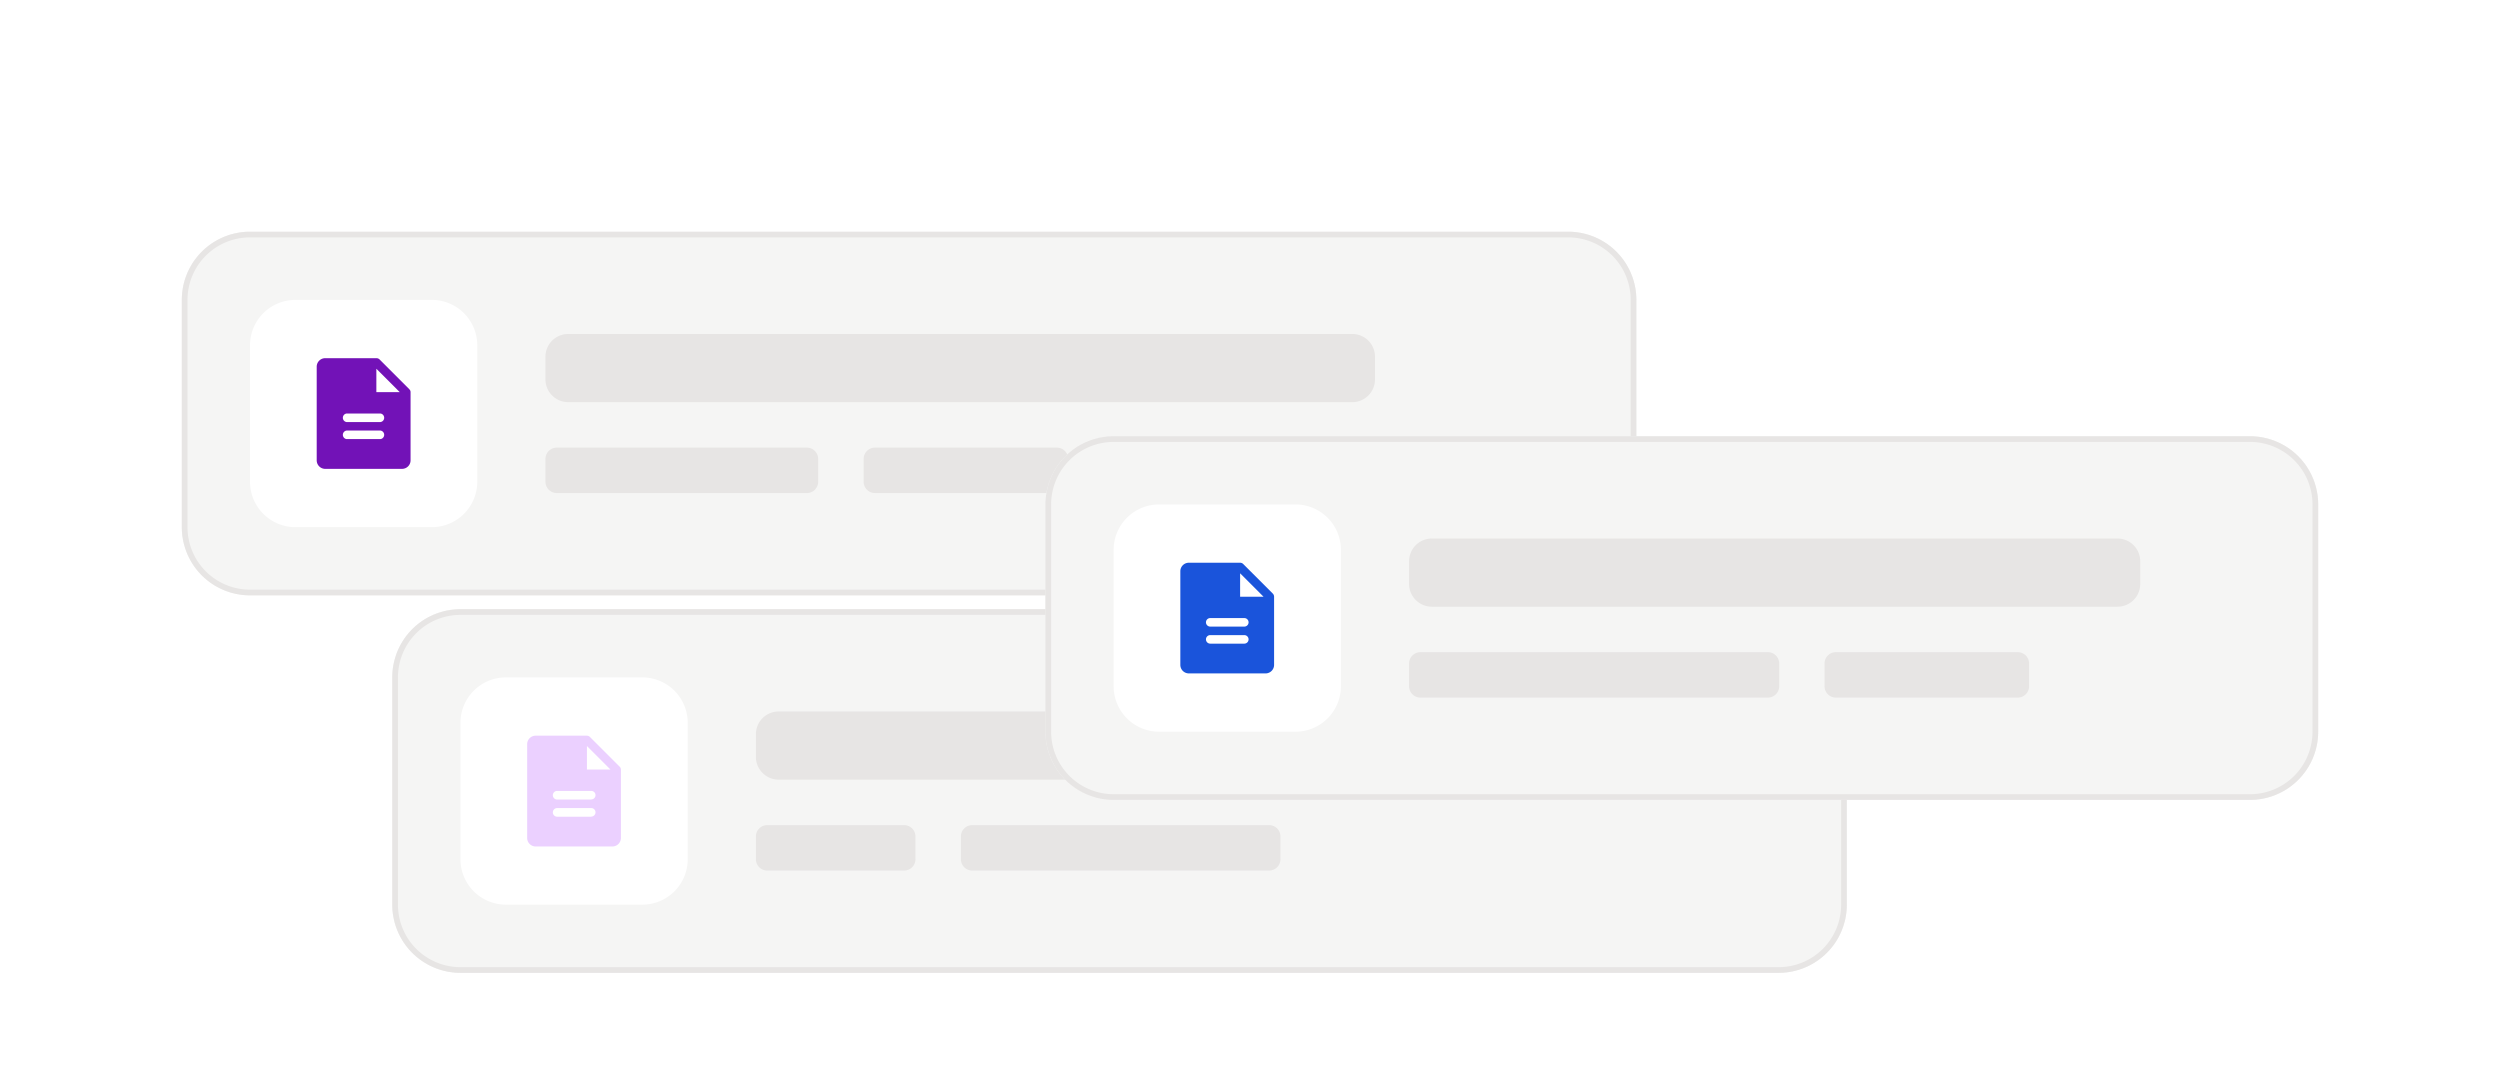 <svg xmlns="http://www.w3.org/2000/svg" fill="none" viewBox="0 0 220 94"><g clip-path="url(#SignInChatsIconBright_svg__a)"><g filter="url(#SignInChatsIconBright_svg__b)"><path fill="#F5F5F4" d="M138 4.39H22a6 6 0 0 0-6 6v20a6 6 0 0 0 6 6h116a6 6 0 0 0 6-6v-20a6 6 0 0 0-6-6"/><path stroke="#E7E5E4" stroke-width=".5" d="M138 4.64H22a5.75 5.75 0 0 0-5.75 5.75v20A5.75 5.75 0 0 0 22 36.14h116a5.75 5.75 0 0 0 5.75-5.75v-20A5.75 5.75 0 0 0 138 4.64Z"/><path fill="#fff" d="M38 10.39H26a4 4 0 0 0-4 4v12a4 4 0 0 0 4 4h12a4 4 0 0 0 4-4v-12a4 4 0 0 0-4-4"/><path fill="#7212B7" d="m36.02 18.25-2.63-2.63a.4.4 0 0 0-.27-.1h-4.5a.75.75 0 0 0-.75.74v8.25a.75.75 0 0 0 .75.75h6.75a.75.75 0 0 0 .76-.75v-6q0-.16-.12-.26m-2.52 4.39h-3a.38.38 0 0 1 0-.75h3a.38.38 0 0 1 0 .75m0-1.5h-3a.38.38 0 0 1 0-.75h3a.38.38 0 0 1 0 .75m-.37-2.63v-2.06l2.06 2.06z"/><path fill="#E7E5E4" d="M119 13.39H50a2 2 0 0 0-2 2v2c0 1.1.9 2 2 2h69a2 2 0 0 0 2-2v-2a2 2 0 0 0-2-2m-48 10H49a1 1 0 0 0-1 1v2a1 1 0 0 0 1 1h22a1 1 0 0 0 1-1v-2a1 1 0 0 0-1-1m22 0H77a1 1 0 0 0-1 1v2a1 1 0 0 0 1 1h16a1 1 0 0 0 1-1v-2a1 1 0 0 0-1-1"/></g><g filter="url(#SignInChatsIconBright_svg__c)"><path fill="#F5F5F4" d="M156.52 49.61h-116a6 6 0 0 0-6 6v20a6 6 0 0 0 6 6h116a6 6 0 0 0 6-6v-20a6 6 0 0 0-6-6"/><path stroke="#E7E5E4" stroke-width=".5" d="M156.52 49.86h-116a5.75 5.75 0 0 0-5.75 5.75v20a5.75 5.75 0 0 0 5.75 5.75h116a5.75 5.75 0 0 0 5.75-5.75v-20a5.75 5.75 0 0 0-5.75-5.75Z"/><path fill="#fff" d="M56.52 55.61h-12a4 4 0 0 0-4 4v12a4 4 0 0 0 4 4h12a4 4 0 0 0 4-4v-12a4 4 0 0 0-4-4"/><path fill="#EBD0FF" d="m54.53 63.47-2.62-2.62a.4.4 0 0 0-.27-.11h-4.5a.75.75 0 0 0-.75.75v8.25a.75.75 0 0 0 .75.75h6.75a.75.75 0 0 0 .75-.75v-6a.4.4 0 0 0-.1-.27m-2.51 4.4h-3a.37.37 0 0 1 0-.76h3a.37.37 0 1 1 0 .75m0-1.5h-3a.37.37 0 0 1 0-.76h3a.37.37 0 1 1 0 .75m-.38-2.63v-2.07l2.07 2.07z"/><path fill="#E7E5E4" d="M144.86 58.61H68.52a2 2 0 0 0-2 2v2c0 1.1.9 2 2 2h76.34a2 2 0 0 0 2-2v-2a2 2 0 0 0-2-2m-65.3 10H67.52a1 1 0 0 0-1 1v2a1 1 0 0 0 1 1h12.04a1 1 0 0 0 1-1v-2a1 1 0 0 0-1-1m32.12 0H85.56a1 1 0 0 0-1 1v2a1 1 0 0 0 1 1h26.12a1 1 0 0 0 1-1v-2a1 1 0 0 0-1-1"/></g><g filter="url(#SignInChatsIconBright_svg__d)"><path fill="#F5F5F4" d="M198 30.39H98a6 6 0 0 0-6 6v20a6 6 0 0 0 6 6h100a6 6 0 0 0 6-6v-20a6 6 0 0 0-6-6"/><path stroke="#E7E5E4" stroke-width=".5" d="M198 30.64H98a5.75 5.75 0 0 0-5.75 5.75v20A5.75 5.75 0 0 0 98 62.14h100a5.75 5.75 0 0 0 5.75-5.75v-20a5.75 5.75 0 0 0-5.75-5.75Z"/><path fill="#fff" d="M114 36.39h-12a4 4 0 0 0-4 4v12a4 4 0 0 0 4 4h12a4 4 0 0 0 4-4v-12a4 4 0 0 0-4-4"/><path fill="#1A54DB" d="m112.02 44.25-2.63-2.63a.4.4 0 0 0-.27-.1h-4.5a.75.75 0 0 0-.75.74v8.25a.75.75 0 0 0 .75.75h6.75a.75.75 0 0 0 .75-.75v-6a.4.4 0 0 0-.1-.26m-2.52 4.39h-3a.37.37 0 0 1 0-.75h3a.37.37 0 0 1 0 .75m0-1.5h-3a.37.37 0 0 1 0-.75h3a.37.37 0 0 1 0 .75m-.37-2.63v-2.06l2.06 2.06z"/><path fill="#E7E5E4" d="M186.34 39.39H126a2 2 0 0 0-2 2v2c0 1.1.9 2 2 2h60.34a2 2 0 0 0 2-2v-2a2 2 0 0 0-2-2m-30.77 10H125a1 1 0 0 0-1 1v2a1 1 0 0 0 1 1h30.57a1 1 0 0 0 1-1v-2a1 1 0 0 0-1-1m21.99 0h-16a1 1 0 0 0-1 1v2a1 1 0 0 0 1 1h16a1 1 0 0 0 1-1v-2a1 1 0 0 0-1-1"/></g></g><defs><filter id="SignInChatsIconBright_svg__b" width="160" height="64" x="0" y=".39" color-interpolation-filters="sRGB" filterUnits="userSpaceOnUse"><feFlood flood-opacity="0" result="BackgroundImageFix"/><feColorMatrix in="SourceAlpha" result="hardAlpha" values="0 0 0 0 0 0 0 0 0 0 0 0 0 0 0 0 0 0 127 0"/><feOffset dy="4"/><feGaussianBlur stdDeviation="3"/><feComposite in2="hardAlpha" operator="out"/><feColorMatrix values="0 0 0 0 0.063 0 0 0 0 0.094 0 0 0 0 0.157 0 0 0 0.03 0"/><feBlend in2="BackgroundImageFix" result="effect1_dropShadow_261_18984"/><feColorMatrix in="SourceAlpha" result="hardAlpha" values="0 0 0 0 0 0 0 0 0 0 0 0 0 0 0 0 0 0 127 0"/><feOffset dy="12"/><feGaussianBlur stdDeviation="8"/><feComposite in2="hardAlpha" operator="out"/><feColorMatrix values="0 0 0 0 0.063 0 0 0 0 0.094 0 0 0 0 0.157 0 0 0 0.06 0"/><feBlend in2="effect1_dropShadow_261_18984" result="effect2_dropShadow_261_18984"/><feBlend in="SourceGraphic" in2="effect2_dropShadow_261_18984" result="shape"/></filter><filter id="SignInChatsIconBright_svg__c" width="144" height="48" x="26.52" y="45.61" color-interpolation-filters="sRGB" filterUnits="userSpaceOnUse"><feFlood flood-opacity="0" result="BackgroundImageFix"/><feColorMatrix in="SourceAlpha" result="hardAlpha" values="0 0 0 0 0 0 0 0 0 0 0 0 0 0 0 0 0 0 127 0"/><feOffset dy="4"/><feGaussianBlur stdDeviation="4"/><feComposite in2="hardAlpha" operator="out"/><feColorMatrix values="0 0 0 0 0.063 0 0 0 0 0.094 0 0 0 0 0.157 0 0 0 0.06 0"/><feBlend in2="BackgroundImageFix" result="effect1_dropShadow_261_18984"/><feBlend in="SourceGraphic" in2="effect1_dropShadow_261_18984" result="shape"/></filter><filter id="SignInChatsIconBright_svg__d" width="144" height="64" x="76" y="22.39" color-interpolation-filters="sRGB" filterUnits="userSpaceOnUse"><feFlood flood-opacity="0" result="BackgroundImageFix"/><feColorMatrix in="SourceAlpha" result="hardAlpha" values="0 0 0 0 0 0 0 0 0 0 0 0 0 0 0 0 0 0 127 0"/><feOffset dy="8"/><feGaussianBlur stdDeviation="8"/><feComposite in2="hardAlpha" operator="out"/><feColorMatrix values="0 0 0 0 0.117 0 0 0 0 0.117 0 0 0 0 0.117 0 0 0 0.24 0"/><feBlend in2="BackgroundImageFix" result="effect1_dropShadow_261_18984"/><feBlend in="SourceGraphic" in2="effect1_dropShadow_261_18984" result="shape"/></filter><clipPath id="SignInChatsIconBright_svg__a"><path fill="#fff" d="M0 0h220v94H0z"/></clipPath></defs></svg>